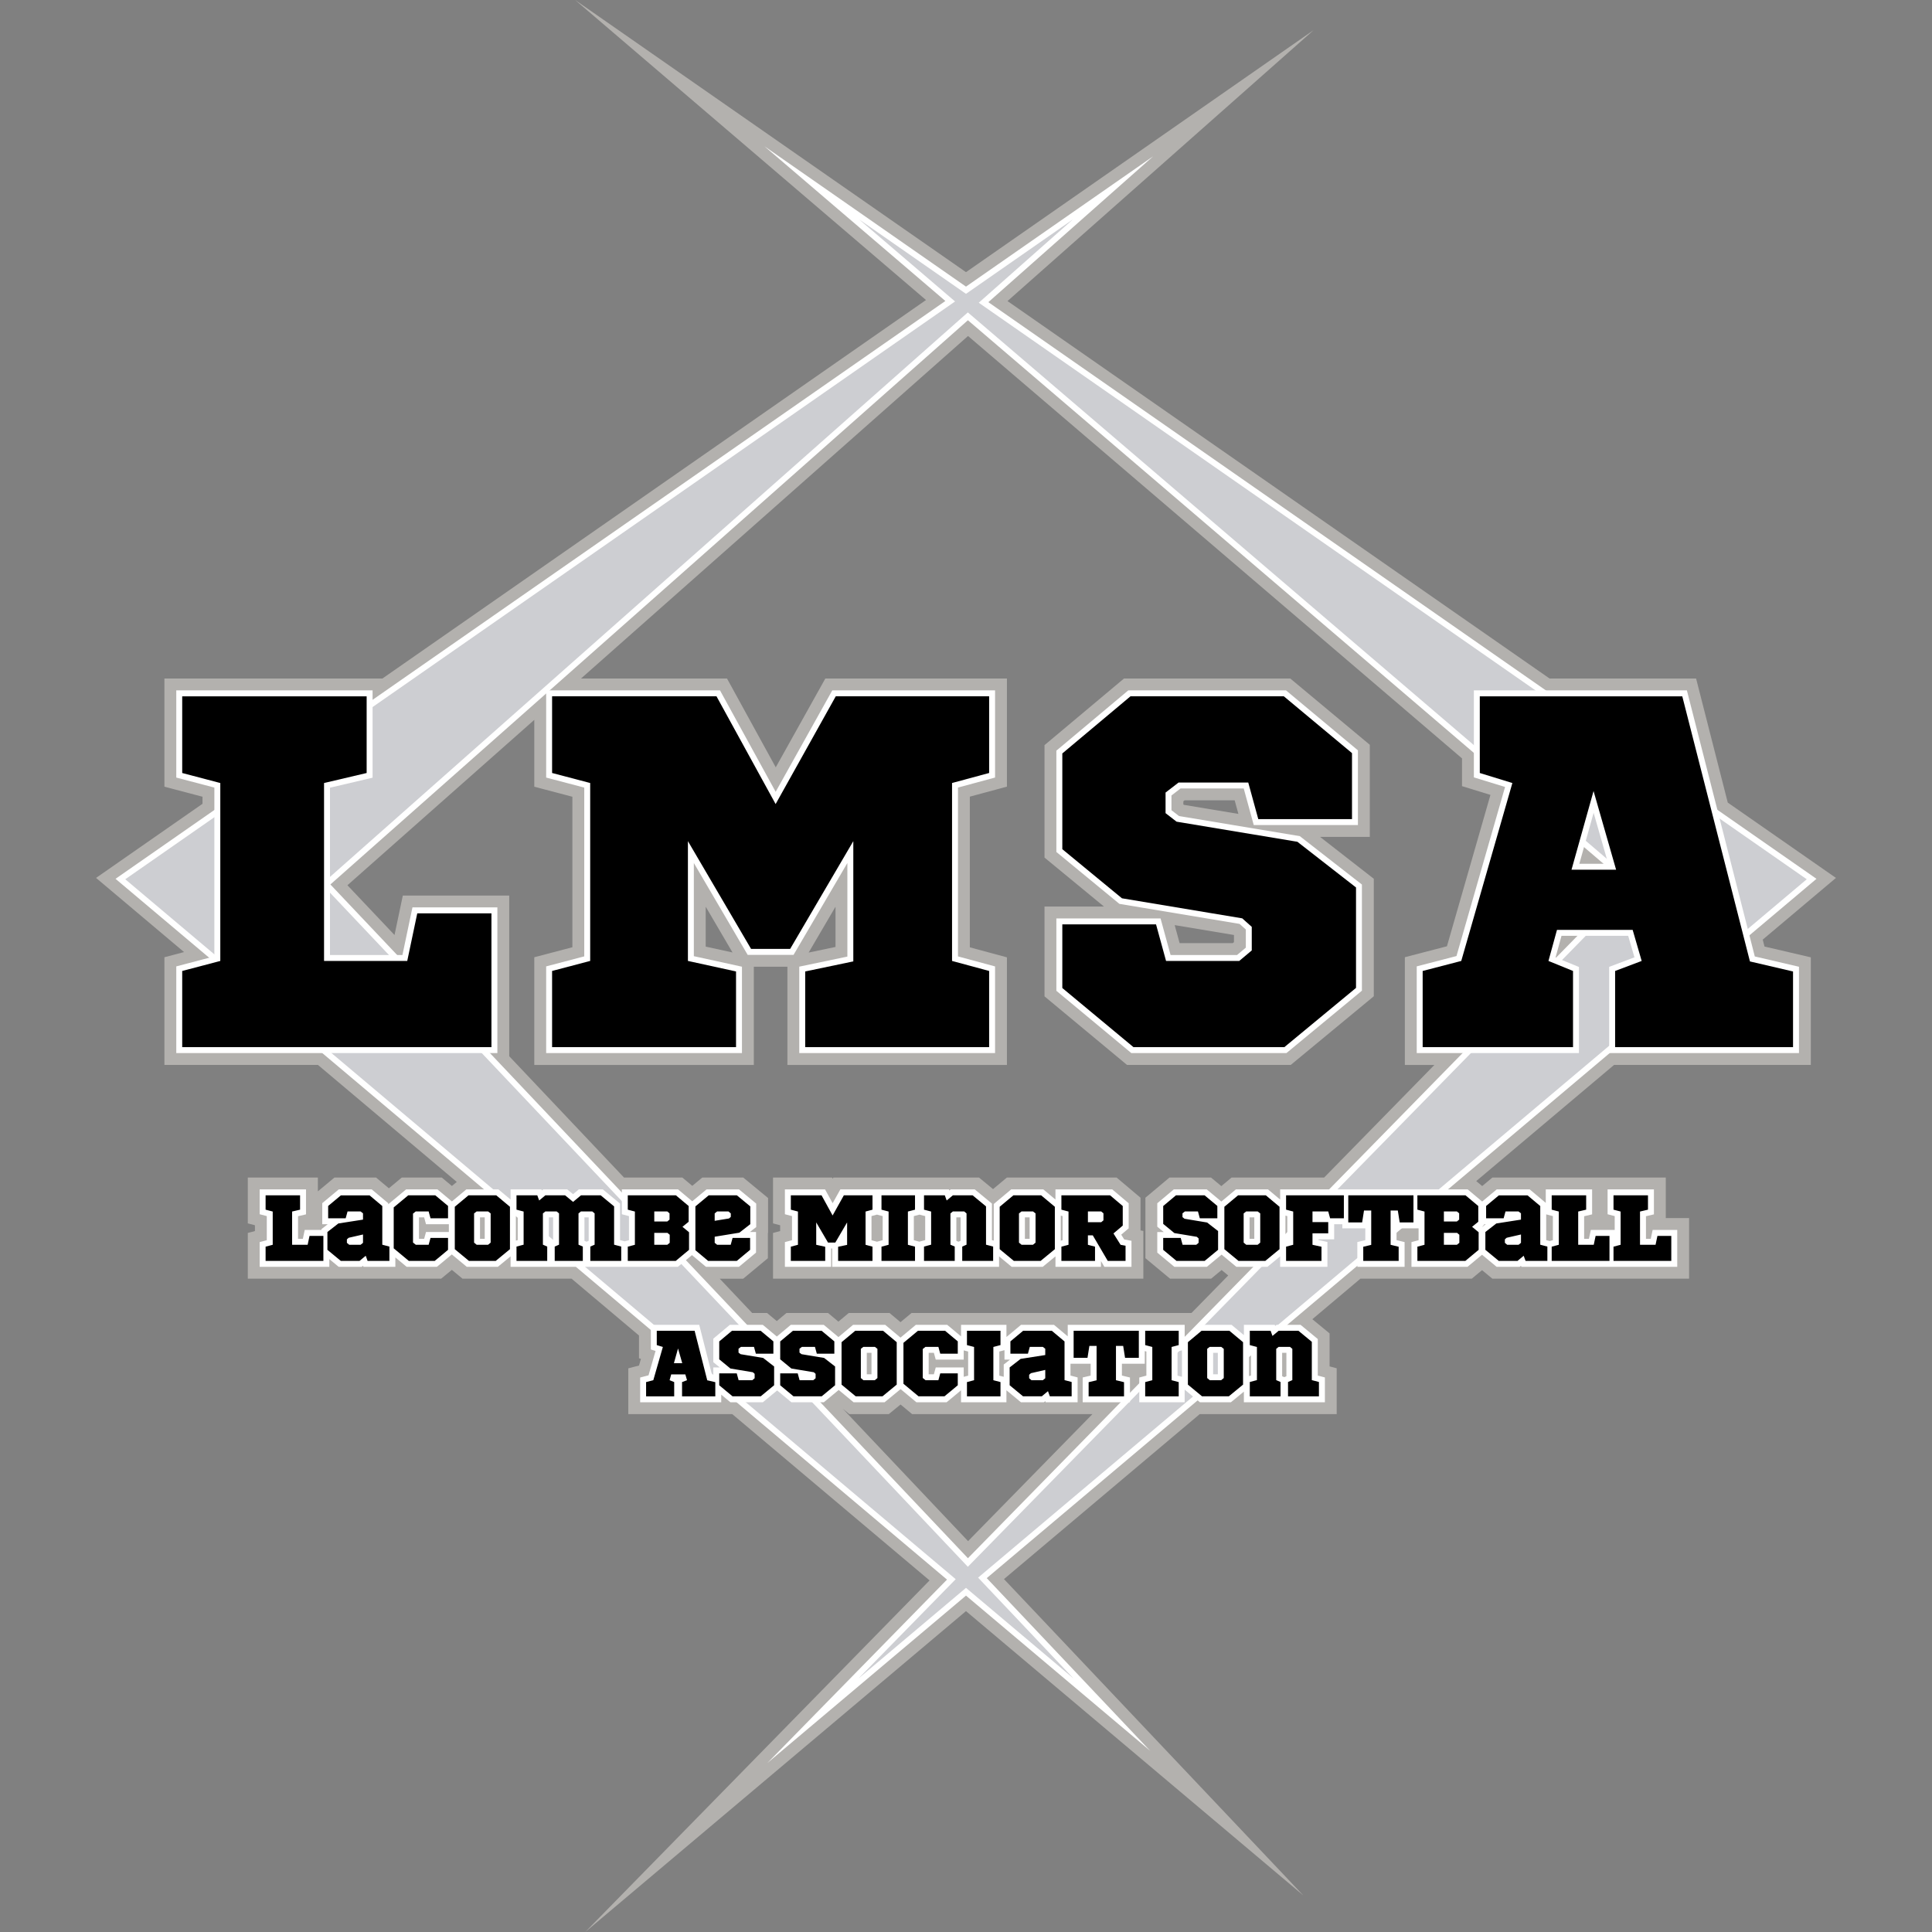 <?xml version="1.0" encoding="UTF-8"?>
<svg id="Layer_1" xmlns="http://www.w3.org/2000/svg" version="1.1" viewBox="0 0 300 300">
  <rect x="0" y="0" width="300" height="300" fill="#808080" stroke="none"/>
  <!-- Generator: Adobe Illustrator 29.1.0, SVG Export Plug-In . SVG Version: 2.1.0 Build 142)  -->
  <defs>
    <style>
      .st0 {
        fill: #fff;
      }

      .st1 {
        fill: #b3b1ae;
      }

      .st2 {
        fill: #cdced2;
      }
    </style>
  </defs>
  <path class="st1" d="M144.345,245.408l-30.641-25.825h-16.142v-7.11l1.662-.432.299-1.04-.303-.093v-3.533l-10.466-8.821h-16.934l-1.657-1.372-1.662,1.372h-30.022v-7.105l1.105-.291v-.902l-1.105-.291v-7.119h10.878v2.148l2.577-2.148h6.456l1.994,1.671,2.008-1.671h6.203l1.575,1.312.756-.631-21.554-18.166h-23.842v-16.722l3.049-.802-13.664-11.516,16.53-11.51v-1.096l-5.915-1.556v-16.801h33.852l84.405-58.772L89.308,0l60.692,42.261L203.994,4.665l-47.549,42.083,84.173,58.611h22.751l4.917,19.266,16.799,11.697-11.369,9.581.275,1.076,7.194,1.676v16.708h-30.557l-21.399,18.035.925.775,1.59-1.326h26.916v6.297h3.621v9.41h-30.546l-1.603-1.326-1.596,1.326h-17.292l-7.463,6.29,2.677,2.209v5.121l1.105.291v7.116h-21.268l-30.397,25.619,46.476,49.115-52.376-44.143-59.12,49.827,53.464-54.592ZM150.321,239.305l19.314-19.723h-28.005l-1.793-1.492c-.356.295-1.823,1.492-1.823,1.492h-6.138l-1.006-.832,19.45,20.555ZM138.122,203.877l1.707,1.427,1.715-1.427h43.472l5.701-5.821-1.026-.85-1.631,1.349h-6.371l-3.83-3.183v-9.393l3.736-3.131h6.456l1.596,1.33,1.592-1.33h14.37l17.122-17.485h-4.586v-16.729l6.535-1.697,6.755-23.507-4.417-1.359v-4.311l-76.702-65.589-60.099,53.189h22.673l7.568,13.79,7.697-13.79h28.199v16.786l-5.759,1.556v23.397l5.759,1.556v16.708h-34.088v-15.253h-5.214v15.253h-34.088v-16.722l5.915-1.556v-23.368l-5.915-1.556v-10.383l-29.016,25.68,7.312,7.728,1.29-6.127h16.523v24.952l17.825,18.838h9.061l1.537,1.288,1.55-1.288h6.368l3.85,3.177v5.417l-.029.022v3.907l-3.83,3.183h-3.645l5.035,5.322h2.315l1.51,1.259,1.501-1.259h6.456l1.611,1.343,1.606-1.343h6.325ZM125.565,147.914l4.173-.873v-6.247l-4.173,7.12ZM113.748,147.902l-4.166-7.108v6.197l4.166.911ZM120.036,198.555v-7.105l1.105-.291v-.902l-1.105-.291v-7.119h9.168l.102.184.103-.184h22.611l2.179,1.798,2.151-1.798h17.035l3.716,3.137v5.075l.436.082v7.412h-57.502ZM175.006,165.363l-12.816-10.649v-13.943h9.238l-9.238-7.607v-17.458l12.343-10.346h25.821l12.346,10.29v14.303h-7.721l8.343,6.502v18.245l-12.898,10.663h-25.418ZM191.42,146.452l.189-.159v-1.107l-9.205-1.534.767,2.799h8.249ZM192.298,126.385l-.579-2.114h-7.769l-.201.156v.481l.09.07,8.46,1.407Z"/>
  <path class="st0" d="M147.05,245.279L17.939,136.462,146.796,46.737l-28.096-24.026,31.299,21.794,29.068-20.239-25.599,22.655,128.592,89.541-128.84,108.588,25.372,26.813-28.593-24.098-30.841,25.993,27.89-28.479ZM150.298,241.961l102.454-104.621-102.457-87.612-98.993,87.611,98.996,104.621Z"/>
  <g>
    <path class="st2" d="M151.882,244.974l128.668-108.443L151.981,47.007l14.622-12.941-16.603,11.561-16.603-11.561,14.904,12.744L19.451,136.532l128.951,108.682-15.104,15.424,16.702-14.077,16.702,14.077-14.821-15.663ZM49.979,137.282l100.306-88.773,103.814,88.773-103.812,106.007-100.308-106.007Z"/>
    <path class="st0" d="M193.148,217.741v-1.651c-.214.175-2.01,1.651-2.01,1.651h-4.817l-2.368-1.96v1.96h-7.048v-3.841l1.105-.291v-3.743l-.252-.067v1.964h-3.548v1.831l1.25.306v3.84h-7.339v-3.846l1.237-.291v-1.839h-3.132v1.83l1.105.291v3.855h-4.955l-.064-.174-.208.174h-3.573l-2.253-1.862v1.862h-7.048v-1.856c-.313.268-.631.534-.954.798l-1.284,1.059h-4.693l-2.453-2.041s-.753.616-1.119.92c-.371.308-.742.613-1.112.914l-.254.207h-4.819l-2.306-1.909-2.31,1.909h-5.042l-2.207-1.834-2.219,1.834h-5.042l-1.422-1.182v1.182h-12.589v-3.843l1.301-.338,1.089-3.789-.731-.224v-3.827h7.512l2.002,7.844.186.043v-1.27h1.002l-1.002-.826v-3.643l2.564-2.149h5.119l2.18,1.818,2.168-1.818h5.119l2.28,1.9,2.273-1.9h4.988l2.374,1.984,2.383-1.984h4.87l2.149,1.792v-1.792h7.048v1.888l2.265-1.888h5.119l2.133,1.787v-1.787h18.16v1.917l2.293-1.917h4.988l1.915,1.601v-1.601h4.795l.064.174.208-.174h3.734l2.67,2.203v5.673l1.105.291v3.855h-12.575ZM199.421,213.844l.329-.144v-3.638h-.659v3.638l.33.144ZM149.645,212.336v1.454l.688-.182v-3.743l-.688-.182v1.439h-4.343l-.291-1.061h-.805v3.335h.805l.291-1.061h4.343ZM155.86,213.79v-1.908l.974-.759h-.858v-1.47l-.805.212v3.743l.689.182ZM183.534,213.79v-4.105l-.688.181v3.743l.688.182ZM193.943,213.676l.31-.082v-3.728l-.31-.082v3.892ZM189.105,213.397v-3.335h-.732v3.335h.732ZM135.325,213.397v-3.335h-.732v3.335h.732ZM121.232,212.336l-.106-.087v.087h.106ZM236.243,196.713l-.063-.174-.208.174h-3.574l-2.268-1.876-2.258,1.876h-8.7v-3.842l1.105-.291v-1.845h-3.423v1.832l1.251.305v3.841h-7.339v-3.847l1.237-.291v-1.839h-3.564v-.639h-1.27v2.341h-2.443v.112l1.396.304v3.859h-7.339v-1.627l-1.979,1.627h-4.82l-2.292-1.898-2.294,1.898h-5.042l-2.653-2.205v-3.2h1.003l-1.003-.826v-3.643l2.564-2.149h5.119l2.265,1.888,2.258-1.888h4.989l1.885,1.577v-1.577h29.12l2.249,1.884,2.26-1.884h5.119l2.496,2.091v-2.091h7.195v3.876l-1.237.291v3.513h.746l.291-1.382h3.709v-2.15l-1.105-.291v-3.857h7.194v3.876l-1.236.291v3.513h.746l.291-1.382h3.821v5.726h-24.196ZM240.639,192.71l.491-.13v-3.743l-1.037-.273v4.001l.546.144ZM199.605,192.655l.282-.075v-3.743l-.282-.075v3.892ZM225.686,192.37v-.005h-.558v.005h.558ZM194.767,192.37v-3.336h-.732v3.336h.732ZM230.105,190.561l.596-.465h-.236v.053l-.361.412ZM171.485,196.713l-.529-.903v.903h-7.062v-1.627l-1.981,1.627h-4.818l-1.961-1.623v1.623h-25.911v-2.851h-.165v2.851h-7.18v-3.842l1.105-.291v-3.743l-1.105-.291v-3.857h6.236l1.178,2.146,1.198-2.146h16.863l.063.174.209-.174h3.733l2.67,2.203v5.673l.281.074v-5.684l2.71-2.265h4.988l1.886,1.577v-1.577h8.819l2.548,2.151v3.895l-1.156.981.466.743,1.126.211v4.042h-4.212ZM148.831,192.816l.33-.144v-3.638h-.659v3.638l.329.144ZM136.173,192.814l.889-.234v-3.743l-.889-.234-.847.228v3.753l.847.228ZM142.755,192.805l.909-.239v-3.728l-.882-.232-.882.232v3.743l.856.225ZM164.717,192.655l.281-.075v-3.743l-.281-.075v3.892ZM159.879,192.37v-3.336h-.732v3.336h.732ZM109.623,196.713l-2.172-1.821-2.191,1.821h-25.977v-1.626l-1.979,1.626h-4.82l-2.326-1.926c-.34.291-.684.58-1.035.866l-1.283,1.06h-4.694l-1.756-1.462v1.462h-4.955l-.063-.174-.208.174h-3.573l-1.453-1.201v1.201h-10.815v-3.842l1.105-.291v-3.743l-1.105-.291v-3.857h7.194v3.876l-1.236.291v3.513h.746l.291-1.382h2.604v-.133l.973-.758h-.856v-3.268l2.565-2.138h5.119l2.564,2.149v.16l2.774-2.309h4.87l2.243,1.87,2.237-1.87h4.987l1.886,1.576v-1.576h4.794l.063.174.209-.174h3.733l.902.743.891-.743h3.734l2.67,2.203v5.673l.72.19.666-.175v-3.743l-1.105-.291v-3.857h8.731l2.202,1.846,2.22-1.846h5.041l2.67,2.203v3.648l-.985.766h.956v3.2l-2.653,2.205h-5.118ZM85.555,192.816l.33-.144v-3.638h-.659v3.638l.329.144ZM91.081,192.816l.33-.144v-3.638h-.66v3.638l.33.144ZM80.107,192.639l.281-.074v-3.728l-.281-.074v3.876ZM103.075,192.37v-.005h-.558v.005h.558ZM75.268,192.37v-3.336h-.732v3.336h.732ZM65.86,192.37l.291-1.062h3.548v-1.212h-3.548l-.291-1.062h-.805v3.336h.805ZM249.873,163.521v-13.387l3.924-1.48-.971-3.343h-10.357l-.921,3.36,3.63,1.481v13.369h-25.19v-13.463l6.174-1.603,7.544-26.255-4.844-1.49v-13.509h33.078l10.545,41.318,6.86,1.598v13.403h-29.47ZM249.727,134.13l-2.27-7.92-2.22,7.92h4.49ZM175.672,163.521l-11.64-9.672v-11.237h16.177l1.557,5.681h10.325l1.36-1.143v-2.817l-.973-.871-18.658-3.109-9.788-8.06v-15.729l11.171-9.364h24.483l11.171,9.311v11.599h-16.176l-1.557-5.681h-9.801l-1.417,1.091v2.291l1.172.907,18.757,3.12,9.645,7.516v16.478l-11.719,9.688h-24.089ZM124.109,163.521v-13.42l7.471-1.563v-14.53l-8.357,14.26h-7.126l-8.357-14.26v14.466l7.471,1.634v13.413h-30.404v-13.46l5.915-1.556v-26.209l-5.915-1.556v-13.539h26.993l8.645,15.752,8.792-15.752h25.276v13.534l-5.759,1.556v26.218l5.759,1.556v13.455h-30.403ZM27.372,163.521v-13.46l5.915-1.556v-26.209l-5.915-1.556v-13.539h30.482v13.558l-6.615,1.556v25.978h11.251l1.556-7.394h13.187v22.621H27.372Z"/>
    <path d="M45.358,188.127v5.163h2.414l.291-1.382h2.152v3.883h-8.973v-2.211l1.105-.291v-5.163l-1.105-.291v-2.225h5.352v2.225l-1.236.291ZM60.469,195.792h-3.389l-.291-.8-.96.8h-2.909l-2.08-1.719v-2.768l1.702-1.326,3.825-.597v-.977l-.378-.291h-2.022l-.291,1.062h-2.72v-1.915l1.978-1.648h4.45l1.978,1.658v6.006l1.105.291v2.225ZM53.866,192.447v.538l.364.306h1.76l.378-.306v-1.294l-2.225.509-.276.247ZM69.572,189.174h-2.72l-.291-1.062h-2.007l-.422.335v4.492l.436.35h1.992l.291-1.062h2.72v1.847c-.339.291-.683.58-1.033.865-.349.286-.693.57-1.033.851h-4.028l-2.341-1.949v-6.355l2.254-1.876h4.203l1.978,1.648v1.915ZM78.08,194.883c-.368.305-.737.609-1.105.909h-4.159l-2.196-1.818v-6.588l2.123-1.774h4.319l2.123,1.774v6.588c-.368.301-.737.604-1.105.909ZM74.008,188.113l-.393.306v4.536l.407.335h1.76l.407-.335v-4.536l-.393-.306h-1.789ZM88.987,186.629l1.222-1.018h3.069l2.08,1.716v5.948l1.105.291v2.225h-4.799v-2.225l.669-.291v-4.857l-.364-.306h-1.76l-.378.306v4.857l.669.291v2.225h-4.363v-2.225l.669-.291v-4.857l-.364-.306h-1.76l-.378.306v4.857l.669.291v2.225h-4.77v-2.225l1.105-.291v-5.148l-1.105-.291v-2.225h3.229l.291.8.96-.8h3.069l1.236,1.018ZM105.974,190.498l1.018.844v2.734l-2.065,1.716h-7.446v-2.211l1.105-.291v-5.163l-1.105-.291v-2.225h7.475l1.978,1.658v2.443l-.96.785ZM101.596,189.669h2.021l.349-.293v-.969l-.349-.294h-2.021v1.556ZM101.596,193.29h2.021l.378-.306v-1.251l-.349-.291h-2.051v1.847ZM116.474,194.075l-2.065,1.716h-4.45l-1.978-1.658v-6.806l2.065-1.716h4.378l2.08,1.716v2.763l-1.702,1.323-3.825.625v.945l.378.306h2.109l.291-1.062h2.72v1.847ZM113.478,188.956v-.538l-.364-.306h-1.76l-.378.306v1.149l2.225-.364.276-.247ZM134.405,188.127v5.163l1.076.291v2.211h-5.337v-2.196l1.396-.292v-3.489l-1.832,3.127h-1.134l-1.832-3.127v3.476l1.396.305v2.196h-5.337v-2.211l1.105-.291v-5.163l-1.105-.291v-2.225h4.77l1.716,3.127,1.745-3.127h4.45v2.225l-1.076.291ZM140.978,188.127v5.163l1.105.291v2.211h-5.206v-2.211l1.105-.291v-5.163l-1.105-.291v-2.225h5.206v2.225l-1.105.291ZM143.48,185.611h3.229l.291.8.96-.8h3.069l2.08,1.716v5.948l1.105.291v2.225h-4.799v-2.225l.669-.291v-4.857l-.364-.306h-1.76l-.378.306v4.857l.669.291v2.225h-4.77v-2.225l1.105-.291v-5.148l-1.105-.291v-2.225ZM162.691,194.883c-.368.305-.737.609-1.105.909h-4.159l-2.196-1.818v-6.588l2.123-1.774h4.319l2.123,1.774v6.588c-.368.301-.737.604-1.105.909ZM158.619,188.113l-.393.306v4.536l.407.335h1.76l.407-.335v-4.536l-.393-.306h-1.789ZM164.814,195.792v-2.211l1.105-.291v-5.163l-1.105-.291v-2.225h7.562l1.963,1.658v3.039l-1.44,1.222,1.105,1.76.771.145v2.356h-2.763l-2.327-3.97h-.756v1.469l1.105.291v2.211h-5.221ZM168.93,189.785h2.065l.349-.293v-1.086l-.349-.293h-2.065v1.673ZM189.028,189.174h-2.72l-.291-1.062h-2.022l-.378.291v.597l.32.248,3.505.583,1.702,1.326v2.914l-2.08,1.719h-4.378l-2.065-1.716v-1.847h2.72l.291,1.062h2.123l.364-.306v-.683l-.276-.247-3.49-.582-1.731-1.425v-2.778l1.978-1.658h4.45l1.978,1.648v1.915ZM197.579,194.883c-.368.305-.737.609-1.105.909h-4.159l-2.196-1.818v-6.588l2.123-1.774h4.319l2.123,1.774v6.588c-.368.301-.737.604-1.105.909ZM193.507,188.113l-.393.306v4.536l.407.335h1.76l.407-.335v-4.536l-.393-.306h-1.789ZM206.538,189.174l-.291-1.062h-2.443v1.658h2.443v1.745h-2.443v1.774l1.396.305v2.196h-5.497v-2.211l1.105-.291v-5.163l-1.105-.291v-2.225h8.973v3.563h-2.138ZM217.343,189.814l-.291-1.847h-1.12v5.323l1.251.305v2.196h-5.497v-2.196l1.236-.292v-5.337h-1.12l-.291,1.847h-2.152v-4.203h10.122v4.203h-2.138ZM228.585,190.498l1.018.844v2.734l-2.065,1.716h-7.446v-2.211l1.105-.291v-5.163l-1.105-.291v-2.225h7.475l1.978,1.658v2.443l-.96.785ZM224.207,189.669h2.022l.349-.293v-.969l-.349-.294h-2.022v1.556ZM224.207,193.29h2.022l.378-.306v-1.251l-.349-.291h-2.051v1.847ZM240.277,195.792h-3.389l-.291-.8-.96.8h-2.909l-2.08-1.719v-2.768l1.702-1.326,3.825-.597v-.977l-.378-.291h-2.022l-.291,1.062h-2.72v-1.915l1.978-1.648h4.45l1.978,1.658v6.006l1.105.291v2.225ZM233.675,192.447v.538l.364.306h1.76l.378-.306v-1.294l-2.225.509-.276.247ZM245.062,188.127v5.163h2.414l.291-1.382h2.152v3.883h-8.973v-2.211l1.105-.291v-5.163l-1.105-.291v-2.225h5.352v2.225l-1.236.291ZM254.66,188.127v5.163h2.414l.291-1.382h2.152v3.883h-8.973v-2.211l1.105-.291v-5.163l-1.105-.291v-2.225h5.352v2.225l-1.236.291ZM111.072,214.624v2.196h-5.163v-2.211l.771-.291-.262-.902h-2.196l-.247.902.713.291v2.211h-4.363v-2.211l1.12-.291,1.483-5.163-.945-.291v-2.225h5.875l1.963,7.693,1.251.291ZM104.644,211.672h1.294l-.654-2.283-.64,2.283ZM120.089,210.203h-2.72l-.291-1.062h-2.022l-.378.291v.597l.32.248,3.505.583,1.702,1.326v2.914l-2.08,1.719h-4.378l-2.065-1.716v-1.847h2.72l.291,1.062h2.123l.364-.306v-.683l-.276-.247-3.49-.582-1.731-1.425v-2.778l1.978-1.658h4.45l1.978,1.648v1.915ZM129.556,210.203h-2.72l-.291-1.062h-2.022l-.378.291v.597l.32.248,3.505.583,1.702,1.326v2.914l-2.08,1.719h-4.378l-2.065-1.716v-1.847h2.72l.291,1.062h2.123l.364-.306v-.683l-.276-.247-3.49-.582-1.731-1.425v-2.778l1.978-1.658h4.45l1.978,1.648v1.915ZM138.137,215.911c-.368.305-.737.609-1.105.909h-4.159l-2.196-1.818v-6.588l2.123-1.774h4.319l2.123,1.774v6.588c-.368.301-.737.604-1.105.909ZM134.065,209.141l-.393.306v4.536l.407.335h1.76l.407-.335v-4.536l-.393-.306h-1.789ZM148.724,210.203h-2.72l-.291-1.062h-2.007l-.422.335v4.492l.436.35h1.992l.291-1.062h2.72v1.847c-.34.291-.683.58-1.033.865-.349.286-.693.57-1.033.851h-4.028l-2.341-1.949v-6.355l2.254-1.876h4.203l1.978,1.648v1.915ZM154.25,209.156v5.163l1.105.291v2.211h-5.206v-2.211l1.105-.291v-5.163l-1.105-.291v-2.225h5.206v2.225l-1.105.291ZM166.408,216.82h-3.389l-.291-.8-.96.8h-2.909l-2.08-1.719v-2.768l1.702-1.326,3.825-.597v-.977l-.378-.291h-2.022l-.291,1.062h-2.72v-1.915l1.978-1.648h4.45l1.978,1.658v6.006l1.105.291v2.225ZM159.806,213.475v.538l.364.306h1.76l.378-.306v-1.294l-2.225.509-.276.247ZM174.698,210.843l-.291-1.847h-1.12v5.323l1.251.305v2.196h-5.497v-2.196l1.236-.292v-5.337h-1.12l-.291,1.847h-2.152v-4.203h10.122v4.203h-2.138ZM181.925,209.156v5.163l1.105.291v2.211h-5.206v-2.211l1.105-.291v-5.163l-1.105-.291v-2.225h5.206v2.225l-1.105.291ZM191.916,215.911c-.368.305-.737.609-1.105.909h-4.159l-2.196-1.818v-6.588l2.123-1.774h4.319l2.123,1.774v6.588c-.368.301-.737.604-1.105.909ZM187.844,209.141l-.393.306v4.536l.407.335h1.76l.407-.335v-4.536l-.393-.306h-1.789ZM194.069,206.64h3.229l.291.8.96-.8h3.069l2.08,1.716v5.948l1.105.291v2.225h-4.799v-2.225l.669-.291v-4.857l-.364-.306h-1.76l-.378.306v4.857l.669.291v2.225h-4.77v-2.225l1.105-.291v-5.148l-1.105-.291v-2.225Z"/>
    <path d="M50.318,121.586v27.628h12.919l1.556-7.393h11.518v20.78H28.293v-11.83l5.915-1.556v-27.628l-5.915-1.556v-11.907h28.64v11.907l-6.615,1.556ZM147.833,121.586v27.628l5.759,1.556v11.83h-28.562v-11.752l7.471-1.563v-18.672l-9.806,16.732h-6.07l-9.806-16.732v18.6l7.471,1.634v11.752h-28.562v-11.83l5.915-1.556v-27.628l-5.915-1.556v-11.907h25.527l9.183,16.733,9.339-16.733h23.815v11.907l-5.759,1.556ZM209.937,127.19h-14.553l-1.556-5.681h-10.818l-2.023,1.559v3.197l1.712,1.325,18.756,3.119,9.106,7.096v15.596l-11.129,9.2h-23.426l-11.051-9.183v-9.884h14.553l1.556,5.681h11.363l1.946-1.634v-3.658l-1.479-1.323-18.678-3.113-9.261-7.627v-14.865l10.584-8.872h23.815l10.584,8.821v10.246ZM278.422,150.849v11.752h-27.628v-11.83l4.125-1.556-1.401-4.825h-11.751l-1.323,4.825,3.814,1.556v11.83h-23.348v-11.83l5.993-1.556,7.938-27.628-5.059-1.556v-11.907h31.442l10.506,41.167,6.693,1.559ZM244.023,135.05h6.926l-3.502-12.219-3.424,12.219Z"/>
  </g>
</svg>